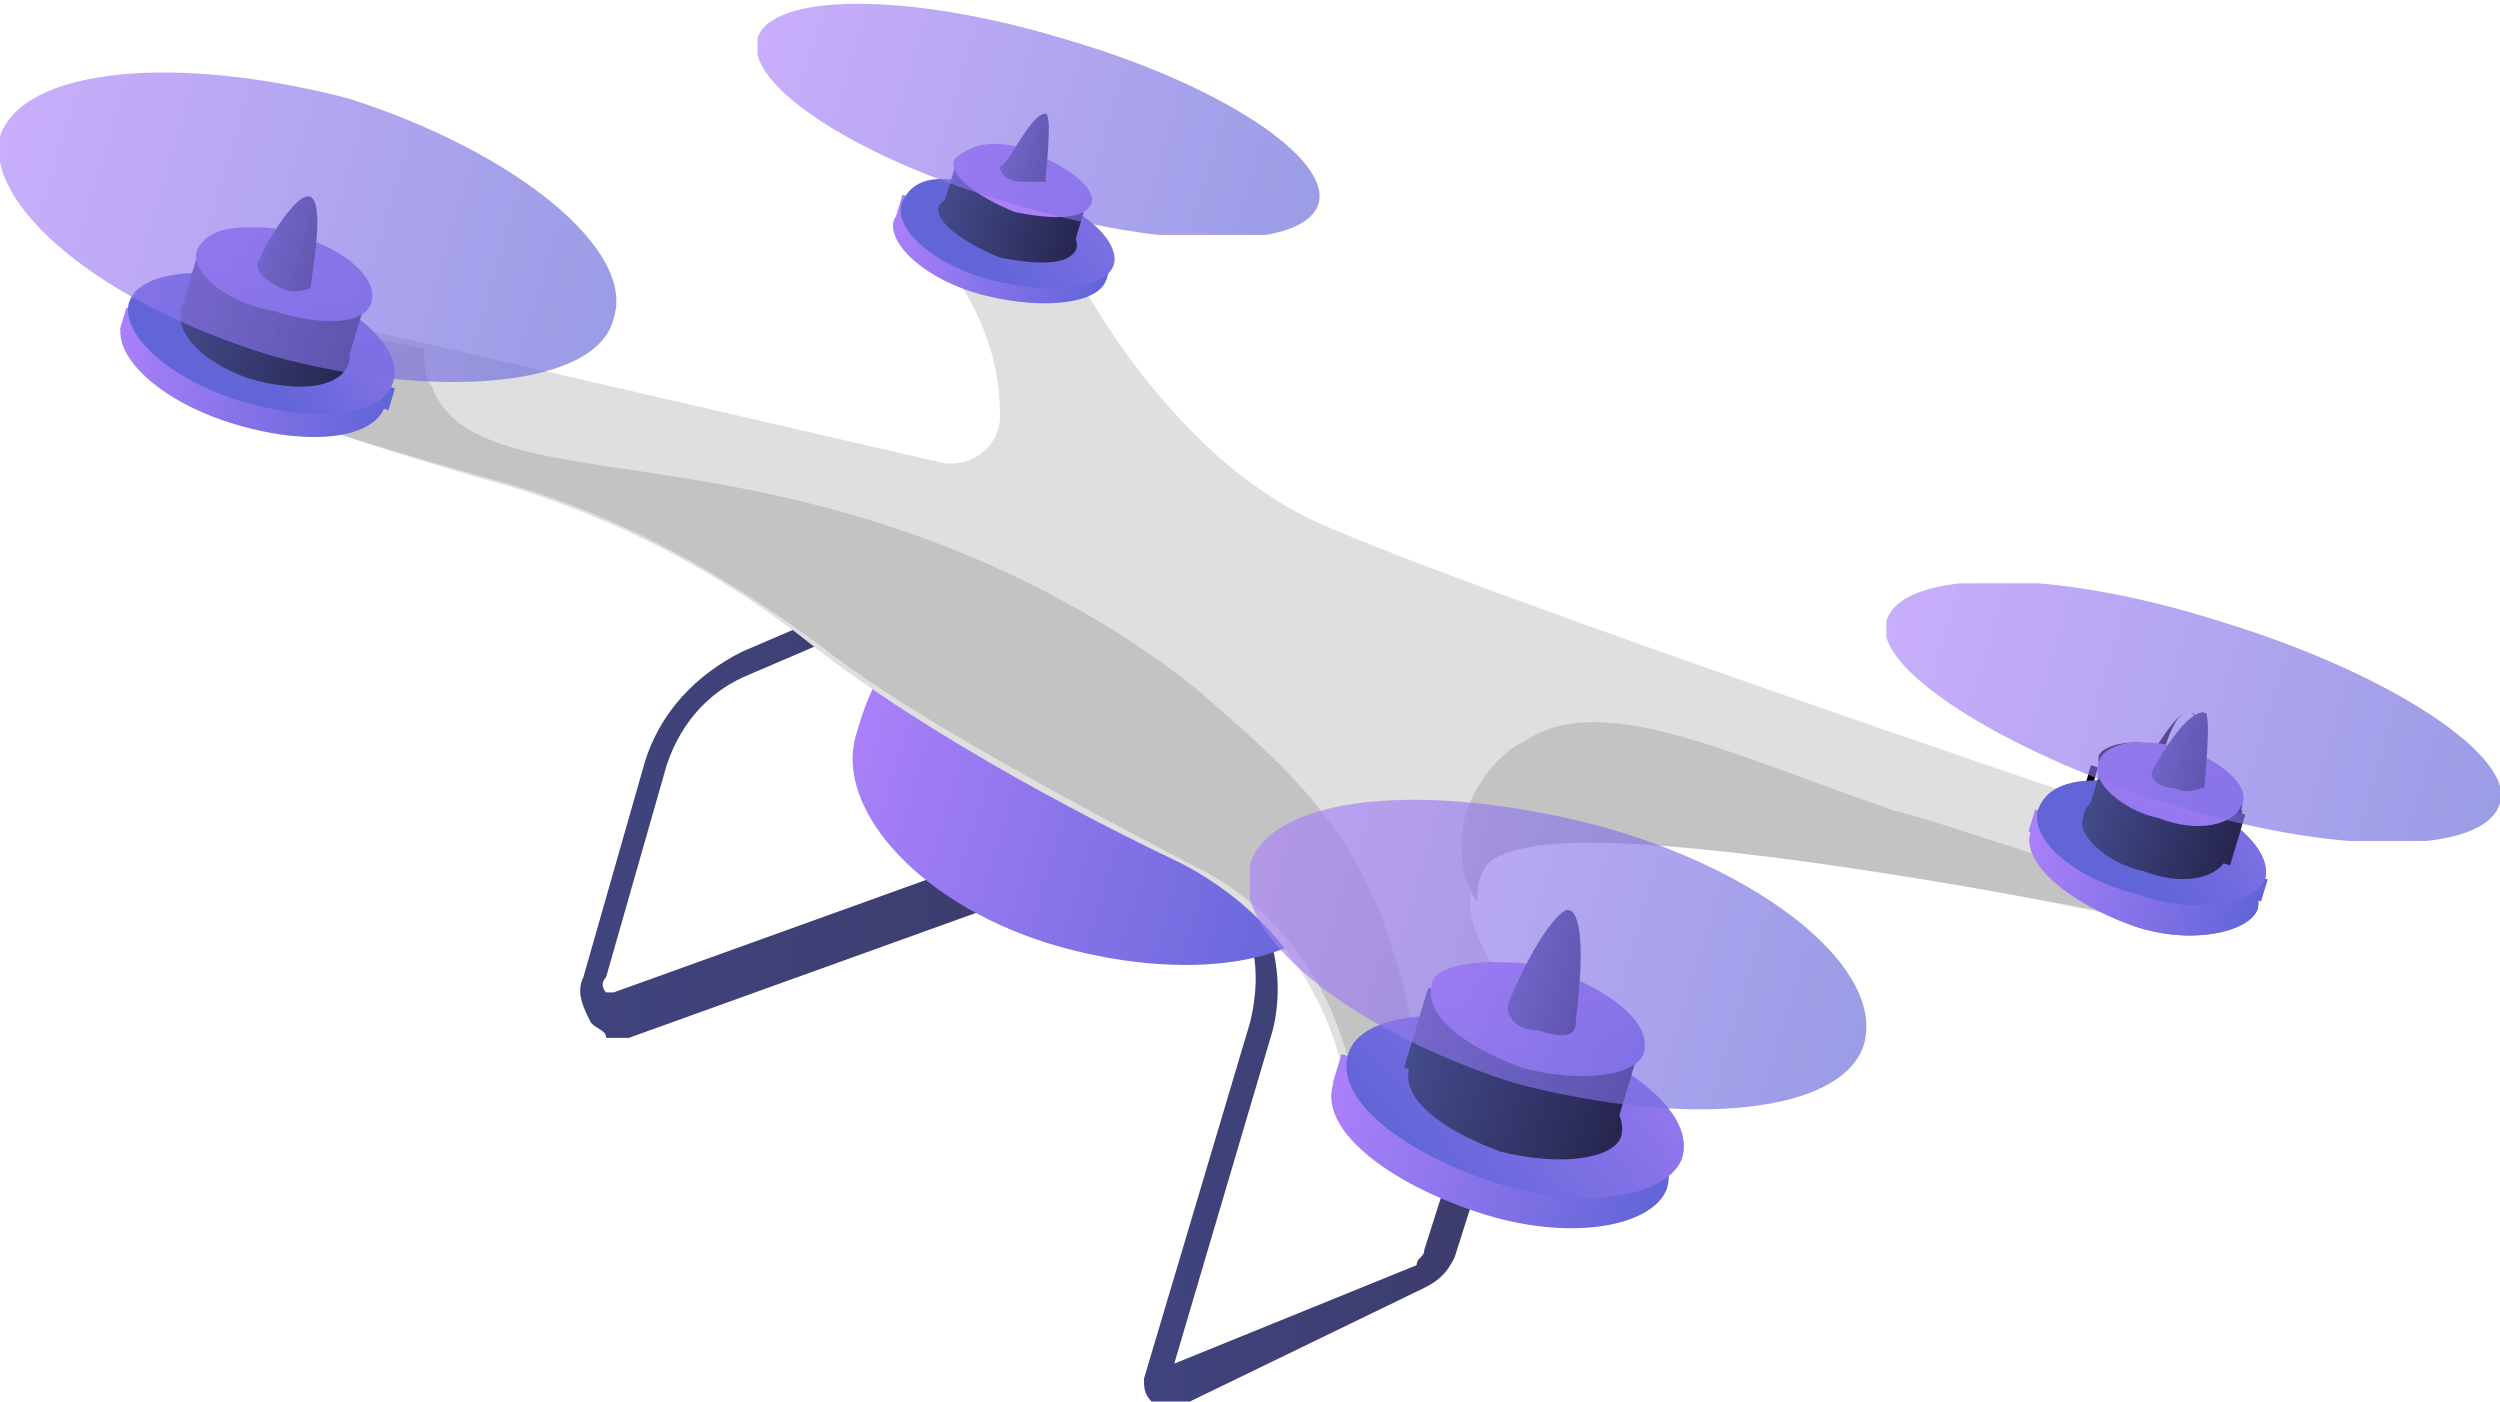 <?xml version="1.0" encoding="utf-8"?>
<!-- Generator: Adobe Illustrator 19.0.0, SVG Export Plug-In . SVG Version: 6.00 Build 0)  -->
<svg version="1.1" id="Camada_1" xmlns="http://www.w3.org/2000/svg" xmlns:xlink="http://www.w3.org/1999/xlink" x="0px" y="0px"
	 viewBox="0 0 33 18.5" style="enable-background:new 0 0 33 18.5;" xml:space="preserve">
<style type="text/css">
	.st0{clip-path:url(#SVGID_2_);}
	.st1{clip-path:url(#SVGID_4_);fill:url(#SVGID_5_);}
	.st2{clip-path:url(#SVGID_7_);fill:url(#SVGID_8_);}
	.st3{clip-path:url(#SVGID_10_);fill:url(#SVGID_11_);}
	.st4{clip-path:url(#SVGID_13_);fill:#DFDFDF;}
	.st5{clip-path:url(#SVGID_13_);fill:#C3C3C3;}
	.st6{clip-path:url(#SVGID_15_);fill:url(#SVGID_16_);}
	.st7{clip-path:url(#SVGID_18_);fill:url(#SVGID_19_);}
	.st8{clip-path:url(#SVGID_21_);fill:url(#SVGID_22_);}
	.st9{clip-path:url(#SVGID_24_);fill:url(#SVGID_25_);}
	.st10{clip-path:url(#SVGID_27_);fill:url(#SVGID_28_);}
	.st11{clip-path:url(#SVGID_30_);fill:url(#SVGID_31_);}
	.st12{clip-path:url(#SVGID_33_);fill:url(#SVGID_34_);}
	.st13{clip-path:url(#SVGID_36_);fill:url(#SVGID_37_);}
	.st14{clip-path:url(#SVGID_39_);fill:url(#SVGID_40_);}
	.st15{clip-path:url(#SVGID_42_);fill:url(#SVGID_43_);}
	.st16{clip-path:url(#SVGID_45_);}
	.st17{clip-path:url(#SVGID_47_);fill:url(#SVGID_48_);}
	.st18{clip-path:url(#SVGID_50_);fill:url(#SVGID_51_);}
	.st19{clip-path:url(#SVGID_53_);fill:url(#SVGID_54_);}
	.st20{clip-path:url(#SVGID_56_);fill:url(#SVGID_57_);}
	.st21{clip-path:url(#SVGID_59_);fill:url(#SVGID_60_);}
	.st22{clip-path:url(#SVGID_62_);fill:url(#SVGID_63_);}
	.st23{clip-path:url(#SVGID_65_);fill:url(#SVGID_66_);}
	.st24{clip-path:url(#SVGID_68_);fill:url(#SVGID_69_);}
	.st25{clip-path:url(#SVGID_71_);fill:url(#SVGID_72_);}
	.st26{clip-path:url(#SVGID_74_);fill:url(#SVGID_75_);}
	.st27{clip-path:url(#SVGID_77_);fill:url(#SVGID_78_);}
	.st28{clip-path:url(#SVGID_80_);fill:url(#SVGID_81_);}
	.st29{clip-path:url(#SVGID_83_);fill:url(#SVGID_84_);}
	.st30{clip-path:url(#SVGID_86_);fill:url(#SVGID_87_);}
	.st31{clip-path:url(#SVGID_89_);fill:url(#SVGID_90_);}
	.st32{clip-path:url(#SVGID_92_);fill:url(#SVGID_93_);}
	.st33{clip-path:url(#SVGID_95_);fill:url(#SVGID_96_);}
	.st34{clip-path:url(#SVGID_98_);fill:url(#SVGID_99_);}
	.st35{clip-path:url(#SVGID_101_);fill:url(#SVGID_102_);}
	.st36{clip-path:url(#SVGID_104_);fill:url(#SVGID_105_);}
	.st37{clip-path:url(#SVGID_107_);fill:url(#SVGID_108_);}
	.st38{opacity:0.64;clip-path:url(#SVGID_110_);}
	.st39{clip-path:url(#SVGID_112_);}
	.st40{clip-path:url(#SVGID_114_);fill:url(#SVGID_115_);}
	.st41{clip-path:url(#SVGID_117_);}
	.st42{clip-path:url(#SVGID_119_);fill:url(#SVGID_120_);}
	.st43{clip-path:url(#SVGID_122_);}
	.st44{clip-path:url(#SVGID_124_);fill:url(#SVGID_125_);}
	.st45{clip-path:url(#SVGID_127_);}
	.st46{clip-path:url(#SVGID_129_);fill:url(#SVGID_130_);}
</style>
<g>
	<defs>
		<rect id="SVGID_1_" width="33" height="18.5"/>
	</defs>
	<clipPath id="SVGID_2_">
		<use xlink:href="#SVGID_1_"  style="overflow:visible;"/>
	</clipPath>
	<g class="st0">
		<defs>
			<path id="SVGID_3_" d="M9.8,8.6c-0.6,0.3-1.1,0.8-1.3,1.5l-0.8,2.8c-0.1,0.2,0,0.4,0.1,0.6c0.1,0.1,0.2,0.1,0.2,0.2
				c0.1,0,0.2,0,0.3,0l0,0l5-1.8c0.3-0.1,0.5-0.3,0.6-0.6l0.3-1L13.8,10l-0.3,1c0,0.2-0.2,0.3-0.4,0.3l0,0l-5,1.8
				c-0.1,0-0.1,0-0.1,0c0,0-0.1-0.1,0-0.2l0.8-2.8c0.2-0.6,0.6-1,1.1-1.2l1.4-0.6L11.2,8L9.8,8.6z"/>
		</defs>
		<clipPath id="SVGID_4_">
			<use xlink:href="#SVGID_3_"  style="overflow:visible;"/>
		</clipPath>
		
			<linearGradient id="SVGID_5_" gradientUnits="userSpaceOnUse" x1="0" y1="18.53" x2="1" y2="18.53" gradientTransform="matrix(6.691 0 0 -6.691 7.555 134.776)">
			<stop  offset="0" style="stop-color:#40447E"/>
			<stop  offset="0.996" style="stop-color:#3C3B6B"/>
			<stop  offset="1" style="stop-color:#3C3B6B"/>
		</linearGradient>
		<rect x="7.5" y="8" class="st1" width="6.7" height="5.7"/>
	</g>
	<g class="st0">
		<defs>
			<path id="SVGID_6_" d="M15.9,10.9l0.6,1.5c0.1,0.3,0.1,0.7,0,1.1l-1.4,4.7c0,0.1,0,0.2,0.1,0.3c0,0,0.1,0,0.1,0.1
				c0.1,0,0.2,0,0.2,0l3.3-1.6c0.2-0.1,0.3-0.2,0.4-0.4l0.7-2.2l-0.4-0.1l-0.7,2.2c0,0.1-0.1,0.1-0.1,0.2L15.5,18l1.3-4.4
				c0.1-0.4,0.1-0.9-0.1-1.4l-0.6-1.5L15.9,10.9z"/>
		</defs>
		<clipPath id="SVGID_7_">
			<use xlink:href="#SVGID_6_"  style="overflow:visible;"/>
		</clipPath>
		
			<linearGradient id="SVGID_8_" gradientUnits="userSpaceOnUse" x1="0" y1="18.53" x2="1" y2="18.53" gradientTransform="matrix(4.758 0 0 -4.758 15.061 102.825)">
			<stop  offset="0" style="stop-color:#40447E"/>
			<stop  offset="0.996" style="stop-color:#3C3B6B"/>
			<stop  offset="1" style="stop-color:#3C3B6B"/>
		</linearGradient>
		<rect x="15" y="10.8" class="st2" width="4.8" height="7.8"/>
	</g>
	<g class="st0">
		<defs>
			<path id="SVGID_9_" d="M11.3,9.7c-0.3,1,0.9,2.3,2.7,2.8c1.8,0.5,3.5,0.2,3.8-0.8c0.3-1-2.3-2.7-4.1-3.2c-0.4-0.1-0.7-0.2-1-0.2
				C11.8,8.3,11.5,9,11.3,9.7"/>
		</defs>
		<clipPath id="SVGID_10_">
			<use xlink:href="#SVGID_9_"  style="overflow:visible;"/>
		</clipPath>
		
			<linearGradient id="SVGID_11_" gradientUnits="userSpaceOnUse" x1="0" y1="18.534" x2="1" y2="18.534" gradientTransform="matrix(6.586 1.978 1.978 -6.586 -25.372 131.794)">
			<stop  offset="0" style="stop-color:#AA80F9"/>
			<stop  offset="0.996" style="stop-color:#6165D7"/>
			<stop  offset="1" style="stop-color:#6165D7"/>
		</linearGradient>
		<polygon class="st3" points="11.6,6.3 19.5,8.7 17.6,15.1 9.7,12.7 		"/>
	</g>
	<g class="st0">
		<defs>
			<rect id="SVGID_12_" y="0" width="33" height="18.5"/>
		</defs>
		<clipPath id="SVGID_13_">
			<use xlink:href="#SVGID_12_"  style="overflow:visible;"/>
		</clipPath>
		<path class="st4" d="M4.6,4.3l7.8,1.8c0.4,0.1,0.8-0.2,0.8-0.6c0-0.5-0.1-1.2-0.7-2l1.7,0.1c0,0,1.2,2.4,3.2,3.3
			c2,0.9,10.3,3.7,10.3,3.7l0.3,1.5c0,0-6.5-1.4-8-0.9s0.3,2.3,0.3,2.3l-2.5,1.1c0,0-0.1-2.1-2.2-3.2c-2.1-1-3.9-2.1-4.9-2.9
			c-1-0.8-2.5-1.7-4.4-2.2C4.6,5.8,3.8,5.5,3.8,5.5L4.6,4.3z"/>
		<path class="st5" d="M15.8,9.1c-0.5-0.4-2.3-1.8-5.3-2.5C8,6,6.1,6.2,5.7,5.1C5.6,5,5.6,4.8,5.6,4.6l-1-0.2L3.8,5.5
			c0,0,0.8,0.3,2.6,0.8c1.9,0.5,3.3,1.4,4.4,2.2c1,0.8,2.8,1.8,4.9,2.9c2.1,1,2.2,3.2,2.2,3.2l0.8-0.3c0-0.5-0.1-1.1-0.3-1.7
			C17.9,10.8,16.7,9.9,15.8,9.1"/>
		<path class="st5" d="M20.1,11.2c1.6-0.4,8,0.9,8,0.9L28,11.6c-1.2-0.3-2.2-0.7-3-0.9c-2.3-0.8-3.9-1.6-4.9-0.9
			c-0.1,0-0.9,0.6-0.8,1.5c0,0.2,0.1,0.5,0.2,0.6C19.5,11.5,19.6,11.3,20.1,11.2"/>
	</g>
	<g class="st0">
		<defs>
			<path id="SVGID_14_" d="M11.8,2.9c-0.1,0.3,0.4,0.8,1.2,1c0.8,0.2,1.5,0.1,1.6-0.2c0.1-0.3-0.4-0.8-1.2-1
				c-0.3-0.1-0.5-0.1-0.8-0.1C12.2,2.6,11.9,2.7,11.8,2.9"/>
		</defs>
		<clipPath id="SVGID_15_">
			<use xlink:href="#SVGID_14_"  style="overflow:visible;"/>
		</clipPath>
		
			<linearGradient id="SVGID_16_" gradientUnits="userSpaceOnUse" x1="0" y1="18.513" x2="1" y2="18.513" gradientTransform="matrix(2.75 0.826 0.826 -2.75 -3.469 53.865)">
			<stop  offset="0" style="stop-color:#AA80F9"/>
			<stop  offset="0.996" style="stop-color:#6165D7"/>
			<stop  offset="1" style="stop-color:#6165D7"/>
		</linearGradient>
		<polygon class="st6" points="12,1.7 15.1,2.7 14.4,5 11.3,4 		"/>
	</g>
	<g class="st0">
		<defs>
			
				<rect id="SVGID_17_" x="11.8" y="3.1" transform="matrix(-0.958 -0.288 0.288 -0.958 25.016 10.062)" width="2.9" height="0.3"/>
		</defs>
		<clipPath id="SVGID_18_">
			<use xlink:href="#SVGID_17_"  style="overflow:visible;"/>
		</clipPath>
		
			<linearGradient id="SVGID_19_" gradientUnits="userSpaceOnUse" x1="0" y1="18.531" x2="1" y2="18.531" gradientTransform="matrix(2.75 0.826 0.826 -2.75 -3.432 53.743)">
			<stop  offset="0" style="stop-color:#AA80F9"/>
			<stop  offset="0.996" style="stop-color:#6165D7"/>
			<stop  offset="1" style="stop-color:#6165D7"/>
		</linearGradient>
		<polygon class="st7" points="12.1,1.9 15,2.7 14.4,4.5 11.5,3.6 		"/>
	</g>
	<g class="st0">
		<defs>
			<path id="SVGID_20_" d="M11.9,2.7c-0.1,0.3,0.4,0.8,1.2,1c0.8,0.2,1.5,0.1,1.6-0.2c0.1-0.3-0.4-0.8-1.2-1
				c-0.3-0.1-0.5-0.1-0.8-0.1C12.3,2.3,12,2.4,11.9,2.7"/>
		</defs>
		<clipPath id="SVGID_21_">
			<use xlink:href="#SVGID_20_"  style="overflow:visible;"/>
		</clipPath>
		
			<linearGradient id="SVGID_22_" gradientUnits="userSpaceOnUse" x1="0" y1="18.541" x2="1" y2="18.541" gradientTransform="matrix(-3.271 2.452 2.452 3.271 -29.291 -59.686)">
			<stop  offset="0" style="stop-color:#AA80F9"/>
			<stop  offset="0.996" style="stop-color:#6165D7"/>
			<stop  offset="1" style="stop-color:#6165D7"/>
		</linearGradient>
		<polygon class="st8" points="15.5,3.3 12.9,5.4 11,2.9 13.7,0.9 		"/>
	</g>
	<g class="st0">
		<defs>
			<path id="SVGID_23_" d="M12.4,2.7c-0.1,0.2,0.3,0.5,0.8,0.7c0.5,0.1,0.9,0.1,1-0.1c0.1-0.2-0.3-0.5-0.8-0.7
				c-0.2-0.1-0.4-0.1-0.5-0.1C12.7,2.5,12.5,2.6,12.4,2.7"/>
		</defs>
		<clipPath id="SVGID_24_">
			<use xlink:href="#SVGID_23_"  style="overflow:visible;"/>
		</clipPath>
		
			<linearGradient id="SVGID_25_" gradientUnits="userSpaceOnUse" x1="0" y1="18.513" x2="1" y2="18.513" gradientTransform="matrix(1.758 0.528 0.528 -1.758 2.64 35.321)">
			<stop  offset="0" style="stop-color:#444B8C"/>
			<stop  offset="0.996" style="stop-color:#26264F"/>
			<stop  offset="1" style="stop-color:#26264F"/>
		</linearGradient>
		<polygon class="st9" points="12.5,2 14.5,2.6 14.1,4.1 12.1,3.5 		"/>
	</g>
	<g class="st0">
		<defs>
			
				<rect id="SVGID_26_" x="12.5" y="2.3" transform="matrix(-0.958 -0.287 0.287 -0.958 25.468 9.096)" width="1.8" height="0.7"/>
		</defs>
		<clipPath id="SVGID_27_">
			<use xlink:href="#SVGID_26_"  style="overflow:visible;"/>
		</clipPath>
		
			<linearGradient id="SVGID_28_" gradientUnits="userSpaceOnUse" x1="0" y1="18.531" x2="1" y2="18.531" gradientTransform="matrix(1.758 0.528 0.528 -1.758 2.737 35.001)">
			<stop  offset="0" style="stop-color:#444B8C"/>
			<stop  offset="0.996" style="stop-color:#26264F"/>
			<stop  offset="1" style="stop-color:#26264F"/>
		</linearGradient>
		<polygon class="st10" points="12.6,1.6 14.7,2.2 14.2,3.8 12.1,3.2 		"/>
	</g>
	<g class="st0">
		<defs>
			<path id="SVGID_29_" d="M12.6,2.1c-0.1,0.2,0.3,0.5,0.8,0.7c0.5,0.1,0.9,0.1,1-0.1c0.1-0.2-0.3-0.5-0.8-0.7
				c-0.2-0.1-0.4-0.1-0.5-0.1C12.9,1.9,12.7,2,12.6,2.1"/>
		</defs>
		<clipPath id="SVGID_30_">
			<use xlink:href="#SVGID_29_"  style="overflow:visible;"/>
		</clipPath>
		
			<linearGradient id="SVGID_31_" gradientUnits="userSpaceOnUse" x1="0" y1="18.532" x2="1" y2="18.532" gradientTransform="matrix(-1.835 6.018 6.018 1.835 -98.565 -29.842)">
			<stop  offset="0" style="stop-color:#AA80F9"/>
			<stop  offset="0.996" style="stop-color:#6165D7"/>
			<stop  offset="1" style="stop-color:#6165D7"/>
		</linearGradient>
		<polygon class="st11" points="14.7,2 14.3,3.4 12.3,2.8 12.7,1.3 		"/>
	</g>
	<g class="st0">
		<defs>
			<path id="SVGID_32_" d="M13.2,2.2c0,0.1,0.1,0.2,0.3,0.2c0.2,0,0.3,0,0.3,0c0-0.1,0.1-0.9,0-0.9c0,0,0,0,0,0
				C13.6,1.5,13.3,2.2,13.2,2.2"/>
		</defs>
		<clipPath id="SVGID_33_">
			<use xlink:href="#SVGID_32_"  style="overflow:visible;"/>
		</clipPath>
		
			<linearGradient id="SVGID_34_" gradientUnits="userSpaceOnUse" x1="0" y1="18.468" x2="1" y2="18.468" gradientTransform="matrix(0.577 0.173 0.173 -0.577 10.134 12.57)">
			<stop  offset="0" style="stop-color:#444B8C"/>
			<stop  offset="0.996" style="stop-color:#26264F"/>
			<stop  offset="1" style="stop-color:#26264F"/>
		</linearGradient>
		<polygon class="st12" points="13.3,1.3 14.2,1.6 13.9,2.7 12.9,2.4 		"/>
	</g>
	<g class="st0">
		<defs>
			<path id="SVGID_35_" d="M26.8,11c-0.1,0.4,0.5,0.9,1.3,1.2c0.8,0.3,1.6,0.1,1.7-0.2c0.1-0.4-0.5-0.9-1.3-1.1
				c-0.3-0.1-0.6-0.1-0.9-0.1C27.2,10.6,26.9,10.7,26.8,11"/>
		</defs>
		<clipPath id="SVGID_36_">
			<use xlink:href="#SVGID_35_"  style="overflow:visible;"/>
		</clipPath>
		
			<linearGradient id="SVGID_37_" gradientUnits="userSpaceOnUse" x1="0" y1="18.513" x2="1" y2="18.513" gradientTransform="matrix(3.028 0.909 0.909 -3.028 9.978 67.076)">
			<stop  offset="0" style="stop-color:#AA80F9"/>
			<stop  offset="0.996" style="stop-color:#6165D7"/>
			<stop  offset="1" style="stop-color:#6165D7"/>
		</linearGradient>
		<polygon class="st13" points="27,9.7 30.5,10.7 29.7,13.3 26.2,12.2 		"/>
	</g>
	<g class="st0">
		<defs>
			
				<rect id="SVGID_38_" x="26.8" y="11.1" transform="matrix(-0.958 -0.288 0.288 -0.958 52.322 30.249)" width="3.2" height="0.3"/>
		</defs>
		<clipPath id="SVGID_39_">
			<use xlink:href="#SVGID_38_"  style="overflow:visible;"/>
		</clipPath>
		
			<linearGradient id="SVGID_40_" gradientUnits="userSpaceOnUse" x1="0" y1="18.531" x2="1" y2="18.531" gradientTransform="matrix(3.028 0.909 0.909 -3.028 10.018 66.942)">
			<stop  offset="0" style="stop-color:#AA80F9"/>
			<stop  offset="0.996" style="stop-color:#6165D7"/>
			<stop  offset="1" style="stop-color:#6165D7"/>
		</linearGradient>
		<polygon class="st14" points="27.1,9.8 30.3,10.8 29.7,12.7 26.5,11.8 		"/>
	</g>
	<g class="st0">
		<defs>
			<path id="SVGID_41_" d="M26.9,10.7c-0.1,0.4,0.5,0.9,1.3,1.1c0.8,0.3,1.6,0.1,1.7-0.2c0.1-0.4-0.5-0.9-1.3-1.2
				c-0.3-0.1-0.6-0.1-0.9-0.1C27.3,10.3,27,10.4,26.9,10.7"/>
		</defs>
		<clipPath id="SVGID_42_">
			<use xlink:href="#SVGID_41_"  style="overflow:visible;"/>
		</clipPath>
		
			<linearGradient id="SVGID_43_" gradientUnits="userSpaceOnUse" x1="0" y1="18.513" x2="1" y2="18.513" gradientTransform="matrix(3.028 0.909 0.909 -3.028 10.058 66.808)">
			<stop  offset="0" style="stop-color:#AA80F9"/>
			<stop  offset="0.996" style="stop-color:#6165D7"/>
			<stop  offset="1" style="stop-color:#6165D7"/>
		</linearGradient>
		<polygon class="st15" points="27.1,9.4 30.5,10.5 29.8,13 26.3,11.9 		"/>
	</g>
	<g class="st0">
		<defs>
			<rect id="SVGID_44_" y="0" width="33" height="18.5"/>
		</defs>
		<clipPath id="SVGID_45_">
			<use xlink:href="#SVGID_44_"  style="overflow:visible;"/>
		</clipPath>
		<path class="st16" d="M28.9,11.6c-0.2,0-0.4,0-0.6-0.1c-0.3-0.1-0.5-0.2-0.6-0.3c-0.2-0.1-0.2-0.3-0.2-0.4c0-0.1,0.2-0.2,0.4-0.2
			c0.2,0,0.5,0,0.7,0.1c0.3,0.1,0.5,0.2,0.6,0.3c0.2,0.1,0.2,0.3,0.2,0.4c0,0.1-0.2,0.2-0.4,0.2C29,11.6,28.9,11.6,28.9,11.6
			 M28,10.5c-0.1,0-0.1,0-0.2,0c-0.2,0-0.3,0.1-0.4,0.2c0,0.1,0,0.3,0.2,0.4c0.2,0.1,0.4,0.3,0.6,0.3c0.3,0.1,0.5,0.1,0.7,0.1
			c0.2,0,0.3-0.1,0.4-0.2c0-0.1,0-0.3-0.2-0.4c-0.2-0.1-0.4-0.3-0.6-0.3C28.4,10.6,28.2,10.5,28,10.5"/>
		<path class="st16" d="M29.4,11.4L29.4,11.4l-2-0.6l0.2-0.7l0,0l1.9,0.6L29.4,11.4z M27.5,10.8l1.9,0.6l0.2-0.7l-1.9-0.6L27.5,10.8
			z"/>
		<path class="st16" d="M29.1,10.9c-0.2,0-0.4,0-0.6-0.1c-0.3-0.1-0.5-0.2-0.6-0.3c-0.2-0.1-0.2-0.3-0.2-0.4
			c0.1-0.3,0.6-0.3,1.1-0.2c0.5,0.2,0.9,0.5,0.8,0.7C29.6,10.8,29.4,10.9,29.1,10.9 M28.2,9.8c-0.3,0-0.5,0.1-0.5,0.2
			c0,0.1,0,0.3,0.2,0.4c0.2,0.1,0.4,0.3,0.6,0.3c0.5,0.2,1,0.1,1.1-0.1c0.1-0.2-0.3-0.6-0.8-0.7C28.6,9.9,28.4,9.8,28.2,9.8"/>
		<path class="st16" d="M28.8,10.5c-0.1,0-0.1,0-0.2,0c-0.1,0-0.2-0.1-0.2-0.1c-0.1,0-0.1-0.1-0.1-0.1c0,0,0.1-0.3,0.2-0.5
			c0.2-0.3,0.3-0.4,0.4-0.4c0.1,0,0.1,0.2,0.1,0.5c0,0.2,0,0.5-0.1,0.5C29,10.5,29,10.5,28.8,10.5C28.9,10.5,28.9,10.5,28.8,10.5
			 M28.9,9.4c-0.1,0-0.2,0.1-0.3,0.4c-0.1,0.2-0.2,0.4-0.2,0.5c0,0,0,0.1,0.1,0.1c0.1,0,0.1,0.1,0.2,0.1c0.1,0,0.2,0,0.2,0
			c0.1,0,0.1,0,0.1-0.1c0,0,0-0.3,0.1-0.5C29.1,9.6,29,9.4,28.9,9.4C29,9.4,29,9.4,28.9,9.4"/>
	</g>
	<g class="st0">
		<defs>
			<path id="SVGID_46_" d="M26.8,11c-0.1,0.4,0.5,0.9,1.3,1.2c0.8,0.3,1.6,0.1,1.7-0.2c0.1-0.4-0.5-0.9-1.3-1.1
				c-0.3-0.1-0.6-0.1-0.9-0.1C27.2,10.6,26.9,10.7,26.8,11"/>
		</defs>
		<clipPath id="SVGID_47_">
			<use xlink:href="#SVGID_46_"  style="overflow:visible;"/>
		</clipPath>
		
			<linearGradient id="SVGID_48_" gradientUnits="userSpaceOnUse" x1="0" y1="18.513" x2="1" y2="18.513" gradientTransform="matrix(3.028 0.909 0.909 -3.028 9.978 67.076)">
			<stop  offset="0" style="stop-color:#AA80F9"/>
			<stop  offset="0.996" style="stop-color:#6165D7"/>
			<stop  offset="1" style="stop-color:#6165D7"/>
		</linearGradient>
		<polygon class="st17" points="27,9.7 30.5,10.7 29.7,13.3 26.2,12.2 		"/>
	</g>
	<g class="st0">
		<defs>
			
				<rect id="SVGID_49_" x="26.8" y="11.1" transform="matrix(-0.958 -0.288 0.288 -0.958 52.322 30.249)" width="3.2" height="0.3"/>
		</defs>
		<clipPath id="SVGID_50_">
			<use xlink:href="#SVGID_49_"  style="overflow:visible;"/>
		</clipPath>
		
			<linearGradient id="SVGID_51_" gradientUnits="userSpaceOnUse" x1="0" y1="18.531" x2="1" y2="18.531" gradientTransform="matrix(3.028 0.909 0.909 -3.028 10.018 66.942)">
			<stop  offset="0" style="stop-color:#AA80F9"/>
			<stop  offset="0.996" style="stop-color:#6165D7"/>
			<stop  offset="1" style="stop-color:#6165D7"/>
		</linearGradient>
		<polygon class="st18" points="27.1,9.8 30.3,10.8 29.7,12.7 26.5,11.8 		"/>
	</g>
	<g class="st0">
		<defs>
			<path id="SVGID_52_" d="M26.9,10.7c-0.1,0.4,0.5,0.9,1.3,1.1c0.8,0.3,1.6,0.1,1.7-0.2c0.1-0.4-0.5-0.9-1.3-1.2
				c-0.3-0.1-0.6-0.1-0.9-0.1C27.3,10.3,27,10.4,26.9,10.7"/>
		</defs>
		<clipPath id="SVGID_53_">
			<use xlink:href="#SVGID_52_"  style="overflow:visible;"/>
		</clipPath>
		
			<linearGradient id="SVGID_54_" gradientUnits="userSpaceOnUse" x1="0" y1="18.543" x2="1" y2="18.543" gradientTransform="matrix(-3.068 2.186 2.186 3.068 -9.276 -47.709)">
			<stop  offset="0" style="stop-color:#AA80F9"/>
			<stop  offset="0.996" style="stop-color:#6165D7"/>
			<stop  offset="1" style="stop-color:#6165D7"/>
		</linearGradient>
		<polygon class="st19" points="30.9,11.5 27.9,13.6 26,10.9 29,8.8 		"/>
	</g>
	<g class="st0">
		<defs>
			<path id="SVGID_55_" d="M27.5,10.8c-0.1,0.2,0.3,0.6,0.8,0.7c0.5,0.2,1,0.1,1.1-0.2c0.1-0.2-0.3-0.6-0.8-0.7
				c-0.2-0.1-0.4-0.1-0.6-0.1C27.7,10.5,27.5,10.6,27.5,10.8"/>
		</defs>
		<clipPath id="SVGID_56_">
			<use xlink:href="#SVGID_55_"  style="overflow:visible;"/>
		</clipPath>
		
			<linearGradient id="SVGID_57_" gradientUnits="userSpaceOnUse" x1="0" y1="18.513" x2="1" y2="18.513" gradientTransform="matrix(1.936 0.582 0.582 -1.936 16.705 46.657)">
			<stop  offset="0" style="stop-color:#444B8C"/>
			<stop  offset="0.996" style="stop-color:#26264F"/>
			<stop  offset="1" style="stop-color:#26264F"/>
		</linearGradient>
		<polygon class="st20" points="27.6,10 29.8,10.6 29.3,12.2 27.1,11.6 		"/>
	</g>
	<g class="st0">
		<defs>
			
				<rect id="SVGID_58_" x="27.5" y="10.3" transform="matrix(-0.958 -0.287 0.287 -0.958 52.826 29.182)" width="2" height="0.7"/>
		</defs>
		<clipPath id="SVGID_59_">
			<use xlink:href="#SVGID_58_"  style="overflow:visible;"/>
		</clipPath>
		
			<linearGradient id="SVGID_60_" gradientUnits="userSpaceOnUse" x1="0" y1="18.531" x2="1" y2="18.531" gradientTransform="matrix(1.936 0.582 0.582 -1.936 16.811 46.304)">
			<stop  offset="0" style="stop-color:#444B8C"/>
			<stop  offset="0.996" style="stop-color:#26264F"/>
			<stop  offset="1" style="stop-color:#26264F"/>
		</linearGradient>
		<polygon class="st21" points="27.7,9.5 30,10.2 29.5,11.9 27.1,11.3 		"/>
	</g>
	<g class="st0">
		<defs>
			<path id="SVGID_61_" d="M27.7,10.1c-0.1,0.2,0.3,0.6,0.8,0.7c0.5,0.2,1,0.1,1.1-0.2c0.1-0.2-0.3-0.6-0.8-0.7
				c-0.2-0.1-0.4-0.1-0.6-0.1C28,9.8,27.7,9.9,27.7,10.1"/>
		</defs>
		<clipPath id="SVGID_62_">
			<use xlink:href="#SVGID_61_"  style="overflow:visible;"/>
		</clipPath>
		
			<linearGradient id="SVGID_63_" gradientUnits="userSpaceOnUse" x1="0" y1="18.532" x2="1" y2="18.532" gradientTransform="matrix(-1.835 6.018 6.018 1.835 -82.46 -24.933)">
			<stop  offset="0" style="stop-color:#AA80F9"/>
			<stop  offset="0.996" style="stop-color:#6165D7"/>
			<stop  offset="1" style="stop-color:#6165D7"/>
		</linearGradient>
		<polygon class="st22" points="30,9.9 29.5,11.5 27.3,10.9 27.8,9.2 		"/>
	</g>
	<g class="st0">
		<defs>
			<path id="SVGID_64_" d="M28.4,10.2c0,0.1,0.1,0.2,0.3,0.2c0.2,0.1,0.3,0,0.4,0c0-0.1,0.1-1,0-1c0,0,0,0,0,0
				C28.8,9.4,28.4,10.2,28.4,10.2"/>
		</defs>
		<clipPath id="SVGID_65_">
			<use xlink:href="#SVGID_64_"  style="overflow:visible;"/>
		</clipPath>
		
			<linearGradient id="SVGID_66_" gradientUnits="userSpaceOnUse" x1="0" y1="18.467" x2="1" y2="18.467" gradientTransform="matrix(0.635 0.191 0.191 -0.635 24.957 21.605)">
			<stop  offset="0" style="stop-color:#444B8C"/>
			<stop  offset="0.996" style="stop-color:#26264F"/>
			<stop  offset="1" style="stop-color:#26264F"/>
		</linearGradient>
		<polygon class="st23" points="28.4,9.2 29.4,9.5 29.1,10.7 28,10.4 		"/>
	</g>
	<g class="st0">
		<defs>
			<path id="SVGID_67_" d="M17.6,14.3c-0.2,0.6,0.7,1.3,1.9,1.7c1.2,0.4,2.3,0.2,2.5-0.3c0.2-0.6-0.7-1.3-1.9-1.7
				c-0.4-0.1-0.9-0.2-1.2-0.2C18.2,13.8,17.7,14,17.6,14.3"/>
		</defs>
		<clipPath id="SVGID_68_">
			<use xlink:href="#SVGID_67_"  style="overflow:visible;"/>
		</clipPath>
		
			<linearGradient id="SVGID_69_" gradientUnits="userSpaceOnUse" x1="0" y1="18.513" x2="1" y2="18.513" gradientTransform="matrix(4.37 1.312 1.312 -4.37 -6.683 95.302)">
			<stop  offset="0" style="stop-color:#AA80F9"/>
			<stop  offset="0.996" style="stop-color:#6165D7"/>
			<stop  offset="1" style="stop-color:#6165D7"/>
		</linearGradient>
		<polygon class="st24" points="17.9,12.5 22.9,14 21.8,17.6 16.8,16.1 		"/>
	</g>
	<g class="st0">
		<defs>
			
				<rect id="SVGID_70_" x="17.6" y="14.6" transform="matrix(-0.958 -0.288 0.288 -0.958 34.655 34.677)" width="4.6" height="0.4"/>
		</defs>
		<clipPath id="SVGID_71_">
			<use xlink:href="#SVGID_70_"  style="overflow:visible;"/>
		</clipPath>
		
			<linearGradient id="SVGID_72_" gradientUnits="userSpaceOnUse" x1="0" y1="18.53" x2="1" y2="18.53" gradientTransform="matrix(4.37 1.312 1.312 -4.37 -6.625 95.108)">
			<stop  offset="0" style="stop-color:#AA80F9"/>
			<stop  offset="0.996" style="stop-color:#6165D7"/>
			<stop  offset="1" style="stop-color:#6165D7"/>
		</linearGradient>
		<polygon class="st25" points="18,12.7 22.6,14.1 21.7,16.9 17.2,15.5 		"/>
	</g>
	<g class="st0">
		<defs>
			<path id="SVGID_73_" d="M17.8,13.9c-0.2,0.6,0.7,1.3,1.9,1.7c1.2,0.4,2.3,0.2,2.5-0.3c0.2-0.6-0.7-1.3-1.9-1.7
				c-0.4-0.1-0.9-0.2-1.2-0.2C18.3,13.4,17.9,13.6,17.8,13.9"/>
		</defs>
		<clipPath id="SVGID_74_">
			<use xlink:href="#SVGID_73_"  style="overflow:visible;"/>
		</clipPath>
		
			<linearGradient id="SVGID_75_" gradientUnits="userSpaceOnUse" x1="0" y1="18.544" x2="1" y2="18.544" gradientTransform="matrix(-3.515 2.992 2.992 3.515 -33.123 -52.564)">
			<stop  offset="0" style="stop-color:#AA80F9"/>
			<stop  offset="0.996" style="stop-color:#6165D7"/>
			<stop  offset="1" style="stop-color:#6165D7"/>
		</linearGradient>
		<polygon class="st26" points="23.6,14.9 19.6,18.3 16.3,14.5 20.3,11.1 		"/>
	</g>
	<g class="st0">
		<defs>
			<path id="SVGID_76_" d="M18.6,14.1c-0.1,0.4,0.4,0.8,1.2,1.1c0.8,0.2,1.5,0.1,1.6-0.2c0.1-0.4-0.4-0.8-1.2-1.1
				c-0.3-0.1-0.6-0.1-0.8-0.1C19,13.7,18.6,13.8,18.6,14.1"/>
		</defs>
		<clipPath id="SVGID_77_">
			<use xlink:href="#SVGID_76_"  style="overflow:visible;"/>
		</clipPath>
		
			<linearGradient id="SVGID_78_" gradientUnits="userSpaceOnUse" x1="0" y1="18.513" x2="1" y2="18.513" gradientTransform="matrix(2.794 0.839 0.839 -2.794 3.024 65.839)">
			<stop  offset="0" style="stop-color:#444B8C"/>
			<stop  offset="0.996" style="stop-color:#26264F"/>
			<stop  offset="1" style="stop-color:#26264F"/>
		</linearGradient>
		<polygon class="st27" points="18.7,12.9 21.9,13.9 21.2,16.2 18,15.2 		"/>
	</g>
	<g class="st0">
		<defs>
			
				<rect id="SVGID_79_" x="18.7" y="13.4" transform="matrix(-0.958 -0.288 0.288 -0.958 35.369 33.15)" width="2.9" height="1.1"/>
		</defs>
		<clipPath id="SVGID_80_">
			<use xlink:href="#SVGID_79_"  style="overflow:visible;"/>
		</clipPath>
		
			<linearGradient id="SVGID_81_" gradientUnits="userSpaceOnUse" x1="0" y1="18.531" x2="1" y2="18.531" gradientTransform="matrix(2.794 0.839 0.839 -2.794 3.177 65.33)">
			<stop  offset="0" style="stop-color:#444B8C"/>
			<stop  offset="0.996" style="stop-color:#26264F"/>
			<stop  offset="1" style="stop-color:#26264F"/>
		</linearGradient>
		<polygon class="st28" points="18.8,12.2 22.2,13.2 21.4,15.8 18.1,14.7 		"/>
	</g>
	<g class="st0">
		<defs>
			<path id="SVGID_82_" d="M18.9,13c-0.1,0.4,0.4,0.8,1.2,1.1c0.8,0.2,1.5,0.1,1.6-0.2c0.1-0.4-0.4-0.8-1.2-1.1
				c-0.3-0.1-0.6-0.1-0.8-0.1C19.3,12.7,18.9,12.8,18.9,13"/>
		</defs>
		<clipPath id="SVGID_83_">
			<use xlink:href="#SVGID_82_"  style="overflow:visible;"/>
		</clipPath>
		
			<linearGradient id="SVGID_84_" gradientUnits="userSpaceOnUse" x1="0" y1="18.527" x2="1" y2="18.527" gradientTransform="matrix(1.631 4.551 4.551 -1.631 -64.337 42.931)">
			<stop  offset="0" style="stop-color:#AA80F9"/>
			<stop  offset="0.996" style="stop-color:#6165D7"/>
			<stop  offset="1" style="stop-color:#6165D7"/>
		</linearGradient>
		<polygon class="st29" points="21.4,11.7 22.3,14.2 19.1,15.3 18.3,12.9 		"/>
	</g>
	<g class="st0">
		<defs>
			<path id="SVGID_85_" d="M19.9,13.3c0,0.1,0.1,0.3,0.4,0.3c0.3,0.1,0.5,0.1,0.5-0.1c0-0.1,0.2-1.4-0.1-1.5c0,0,0,0,0,0
				C20.4,12.1,19.9,13.2,19.9,13.3"/>
		</defs>
		<clipPath id="SVGID_86_">
			<use xlink:href="#SVGID_85_"  style="overflow:visible;"/>
		</clipPath>
		
			<linearGradient id="SVGID_87_" gradientUnits="userSpaceOnUse" x1="0" y1="18.467" x2="1" y2="18.467" gradientTransform="matrix(0.916 0.275 0.275 -0.916 14.93 29.691)">
			<stop  offset="0" style="stop-color:#444B8C"/>
			<stop  offset="0.996" style="stop-color:#26264F"/>
			<stop  offset="1" style="stop-color:#26264F"/>
		</linearGradient>
		<polygon class="st30" points="19.9,11.8 21.4,12.2 20.9,14 19.4,13.6 		"/>
	</g>
	<g class="st0">
		<defs>
			<path id="SVGID_88_" d="M1.6,4.3c-0.1,0.4,0.5,1,1.5,1.3c1,0.3,1.9,0.2,2-0.3c0.1-0.4-0.5-1-1.5-1.3c-0.4-0.1-0.7-0.2-1-0.2
				C2.1,3.9,1.7,4,1.6,4.3"/>
		</defs>
		<clipPath id="SVGID_89_">
			<use xlink:href="#SVGID_88_"  style="overflow:visible;"/>
		</clipPath>
		
			<linearGradient id="SVGID_90_" gradientUnits="userSpaceOnUse" x1="0" y1="18.513" x2="1" y2="18.513" gradientTransform="matrix(3.52 1.057 1.057 -3.52 -17.962 69.547)">
			<stop  offset="0" style="stop-color:#AA80F9"/>
			<stop  offset="0.996" style="stop-color:#6165D7"/>
			<stop  offset="1" style="stop-color:#6165D7"/>
		</linearGradient>
		<polygon class="st31" points="1.8,2.8 5.8,4.1 5,7 0.9,5.8 		"/>
	</g>
	<g class="st0">
		<defs>
			
				<rect id="SVGID_91_" x="1.6" y="4.5" transform="matrix(-0.958 -0.288 0.288 -0.958 5.364 10.185)" width="3.7" height="0.3"/>
		</defs>
		<clipPath id="SVGID_92_">
			<use xlink:href="#SVGID_91_"  style="overflow:visible;"/>
		</clipPath>
		
			<linearGradient id="SVGID_93_" gradientUnits="userSpaceOnUse" x1="0" y1="18.531" x2="1" y2="18.531" gradientTransform="matrix(3.52 1.057 1.057 -3.52 -17.916 69.391)">
			<stop  offset="0" style="stop-color:#AA80F9"/>
			<stop  offset="0.996" style="stop-color:#6165D7"/>
			<stop  offset="1" style="stop-color:#6165D7"/>
		</linearGradient>
		<polygon class="st32" points="1.9,3 5.6,4.1 4.9,6.4 1.2,5.3 		"/>
	</g>
	<g class="st0">
		<defs>
			<path id="SVGID_94_" d="M1.7,4c-0.1,0.4,0.5,1,1.5,1.3c1,0.3,1.9,0.2,2-0.3c0.1-0.4-0.5-1-1.5-1.3C3.4,3.6,3,3.6,2.7,3.6
				C2.2,3.6,1.8,3.7,1.7,4"/>
		</defs>
		<clipPath id="SVGID_95_">
			<use xlink:href="#SVGID_94_"  style="overflow:visible;"/>
		</clipPath>
		
			<linearGradient id="SVGID_96_" gradientUnits="userSpaceOnUse" x1="0" y1="18.548" x2="1" y2="18.548" gradientTransform="matrix(-2.311 1.841 1.841 2.311 -28.555 -39.933)">
			<stop  offset="0" style="stop-color:#AA80F9"/>
			<stop  offset="0.996" style="stop-color:#6165D7"/>
			<stop  offset="1" style="stop-color:#6165D7"/>
		</linearGradient>
		<polygon class="st33" points="6.4,4.8 3.1,7.5 0.6,4.4 3.9,1.7 		"/>
	</g>
	<g class="st0">
		<defs>
			<path id="SVGID_97_" d="M2.4,4.1C2.3,4.4,2.7,4.8,3.3,5C4,5.2,4.5,5.1,4.6,4.8c0.1-0.3-0.3-0.7-1-0.9C3.4,3.9,3.2,3.8,3,3.8
				C2.7,3.8,2.4,3.9,2.4,4.1"/>
		</defs>
		<clipPath id="SVGID_98_">
			<use xlink:href="#SVGID_97_"  style="overflow:visible;"/>
		</clipPath>
		
			<linearGradient id="SVGID_99_" gradientUnits="userSpaceOnUse" x1="0" y1="18.513" x2="1" y2="18.513" gradientTransform="matrix(2.251 0.676 0.676 -2.251 -10.144 45.816)">
			<stop  offset="0" style="stop-color:#444B8C"/>
			<stop  offset="0.996" style="stop-color:#26264F"/>
			<stop  offset="1" style="stop-color:#26264F"/>
		</linearGradient>
		<polygon class="st34" points="2.5,3.2 5.1,3.9 4.5,5.8 1.9,5 		"/>
	</g>
	<g class="st0">
		<defs>
			
				<rect id="SVGID_100_" x="2.5" y="3.6" transform="matrix(-0.958 -0.288 0.288 -0.958 5.94 8.955)" width="2.3" height="0.9"/>
		</defs>
		<clipPath id="SVGID_101_">
			<use xlink:href="#SVGID_100_"  style="overflow:visible;"/>
		</clipPath>
		
			<linearGradient id="SVGID_102_" gradientUnits="userSpaceOnUse" x1="0" y1="18.53" x2="1" y2="18.53" gradientTransform="matrix(2.251 0.676 0.676 -2.251 -10.021 45.406)">
			<stop  offset="0" style="stop-color:#444B8C"/>
			<stop  offset="0.996" style="stop-color:#26264F"/>
			<stop  offset="1" style="stop-color:#26264F"/>
		</linearGradient>
		<polygon class="st35" points="2.6,2.6 5.3,3.4 4.7,5.5 2,4.7 		"/>
	</g>
	<g class="st0">
		<defs>
			<path id="SVGID_103_" d="M2.6,3.3C2.5,3.6,3,4,3.6,4.1C4.2,4.3,4.8,4.3,4.9,4c0.1-0.3-0.3-0.7-1-0.9C3.7,3,3.5,3,3.3,3
				C2.9,3,2.7,3.1,2.6,3.3"/>
		</defs>
		<clipPath id="SVGID_104_">
			<use xlink:href="#SVGID_103_"  style="overflow:visible;"/>
		</clipPath>
		
			<linearGradient id="SVGID_105_" gradientUnits="userSpaceOnUse" x1="0" y1="18.533" x2="1" y2="18.533" gradientTransform="matrix(-1.835 6.018 6.018 1.835 -107.128 -32.453)">
			<stop  offset="0" style="stop-color:#AA80F9"/>
			<stop  offset="0.996" style="stop-color:#6165D7"/>
			<stop  offset="1" style="stop-color:#6165D7"/>
		</linearGradient>
		<polygon class="st36" points="5.3,3.1 4.8,5 2.2,4.2 2.7,2.3 		"/>
	</g>
	<g class="st0">
		<defs>
			<path id="SVGID_106_" d="M3.4,3.5c0,0.1,0.1,0.2,0.3,0.3c0.2,0.1,0.4,0,0.4,0c0-0.1,0.2-1.1,0-1.2c0,0,0,0,0,0
				C3.9,2.5,3.4,3.4,3.4,3.5"/>
		</defs>
		<clipPath id="SVGID_107_">
			<use xlink:href="#SVGID_106_"  style="overflow:visible;"/>
		</clipPath>
		
			<linearGradient id="SVGID_108_" gradientUnits="userSpaceOnUse" x1="0" y1="18.467" x2="1" y2="18.467" gradientTransform="matrix(0.738 0.222 0.222 -0.738 -0.554 16.7)">
			<stop  offset="0" style="stop-color:#444B8C"/>
			<stop  offset="0.996" style="stop-color:#26264F"/>
			<stop  offset="1" style="stop-color:#26264F"/>
		</linearGradient>
		<polygon class="st37" points="3.5,2.3 4.7,2.6 4.2,4.1 3,3.7 		"/>
	</g>
	<g class="st0">
		<defs>
			<rect id="SVGID_109_" y="0" width="33" height="18.5"/>
		</defs>
		<clipPath id="SVGID_110_">
			<use xlink:href="#SVGID_109_"  style="overflow:visible;"/>
		</clipPath>
		<g class="st38">
			<g>
				<defs>
					<rect id="SVGID_111_" x="10" y="0" width="7.5" height="3.1"/>
				</defs>
				<clipPath id="SVGID_112_">
					<use xlink:href="#SVGID_111_"  style="overflow:visible;"/>
				</clipPath>
				<g class="st39">
					<defs>
						<path id="SVGID_113_" d="M17.4,2.7c-0.2,0.6-2,0.6-4,0C11.3,2.1,9.8,1.1,10,0.5c0.2-0.6,2-0.6,4,0C16.1,1.1,17.6,2.1,17.4,2.7
							"/>
					</defs>
					<clipPath id="SVGID_114_">
						<use xlink:href="#SVGID_113_"  style="overflow:visible;"/>
					</clipPath>
					
						<linearGradient id="SVGID_115_" gradientUnits="userSpaceOnUse" x1="0" y1="18.531" x2="1" y2="18.531" gradientTransform="matrix(7.426 2.23 2.23 -7.426 -31.302 138.057)">
						<stop  offset="0" style="stop-color:#AA80F9"/>
						<stop  offset="0.996" style="stop-color:#6165D7"/>
						<stop  offset="1" style="stop-color:#6165D7"/>
					</linearGradient>
					<polygon class="st40" points="10.5,-2.3 18.6,0.1 17,5.4 8.9,3 					"/>
				</g>
			</g>
		</g>
		<g class="st38">
			<g>
				<defs>
					<rect id="SVGID_116_" x="24.9" y="7.7" width="8.1" height="3.4"/>
				</defs>
				<clipPath id="SVGID_117_">
					<use xlink:href="#SVGID_116_"  style="overflow:visible;"/>
				</clipPath>
				<g class="st41">
					<defs>
						<path id="SVGID_118_" d="M33,10.6c-0.2,0.7-2.2,0.7-4.4,0c-2.2-0.7-3.9-1.8-3.7-2.4c0.2-0.7,2.2-0.7,4.4,0
							C31.6,8.9,33.2,10,33,10.6"/>
					</defs>
					<clipPath id="SVGID_119_">
						<use xlink:href="#SVGID_118_"  style="overflow:visible;"/>
					</clipPath>
					
						<linearGradient id="SVGID_120_" gradientUnits="userSpaceOnUse" x1="0" y1="18.531" x2="1" y2="18.531" gradientTransform="matrix(8.103 2.433 2.433 -8.103 -20.176 158.341)">
						<stop  offset="0" style="stop-color:#AA80F9"/>
						<stop  offset="0.996" style="stop-color:#6165D7"/>
						<stop  offset="1" style="stop-color:#6165D7"/>
					</linearGradient>
					<polygon class="st42" points="25.4,5.2 34.3,7.8 32.5,13.6 23.7,11 					"/>
				</g>
			</g>
		</g>
		<g class="st38">
			<g>
				<defs>
					<rect id="SVGID_121_" x="16.5" y="10.5" width="8.2" height="4.2"/>
				</defs>
				<clipPath id="SVGID_122_">
					<use xlink:href="#SVGID_121_"  style="overflow:visible;"/>
				</clipPath>
				<g class="st43">
					<defs>
						<path id="SVGID_123_" d="M24.6,13.8c-0.3,0.9-2.3,1.1-4.6,0.5c-2.2-0.7-3.8-2-3.5-2.9c0.3-0.9,2.3-1.1,4.6-0.5
							C23.3,11.5,24.9,12.8,24.6,13.8"/>
					</defs>
					<clipPath id="SVGID_124_">
						<use xlink:href="#SVGID_123_"  style="overflow:visible;"/>
					</clipPath>
					
						<linearGradient id="SVGID_125_" gradientUnits="userSpaceOnUse" x1="0" y1="18.531" x2="1" y2="18.531" gradientTransform="matrix(8.103 2.433 2.433 -8.103 -28.587 161.466)">
						<stop  offset="0" style="stop-color:#AA80F9"/>
						<stop  offset="0.996" style="stop-color:#6165D7"/>
						<stop  offset="1" style="stop-color:#6165D7"/>
					</linearGradient>
					<polygon class="st44" points="16.9,7.8 26.2,10.6 24.2,17.3 14.9,14.5 					"/>
				</g>
			</g>
		</g>
		<g class="st38">
			<g>
				<defs>
					<rect id="SVGID_126_" y="0.9" width="8.2" height="4.2"/>
				</defs>
				<clipPath id="SVGID_127_">
					<use xlink:href="#SVGID_126_"  style="overflow:visible;"/>
				</clipPath>
				<g class="st45">
					<defs>
						<path id="SVGID_128_" d="M8.1,4.2C7.9,5.1,5.8,5.3,3.6,4.7C1.3,4-0.2,2.7,0,1.8c0.3-0.9,2.3-1.1,4.6-0.5
							C6.8,2,8.4,3.3,8.1,4.2"/>
					</defs>
					<clipPath id="SVGID_129_">
						<use xlink:href="#SVGID_128_"  style="overflow:visible;"/>
					</clipPath>
					
						<linearGradient id="SVGID_130_" gradientUnits="userSpaceOnUse" x1="0" y1="18.531" x2="1" y2="18.531" gradientTransform="matrix(8.103 2.433 2.433 -8.103 -45.058 151.91)">
						<stop  offset="0" style="stop-color:#AA80F9"/>
						<stop  offset="0.996" style="stop-color:#6165D7"/>
						<stop  offset="1" style="stop-color:#6165D7"/>
					</linearGradient>
					<polygon class="st46" points="0.5,-1.8 9.7,1 7.7,7.7 -1.5,4.9 					"/>
				</g>
			</g>
		</g>
	</g>
</g>
</svg>
